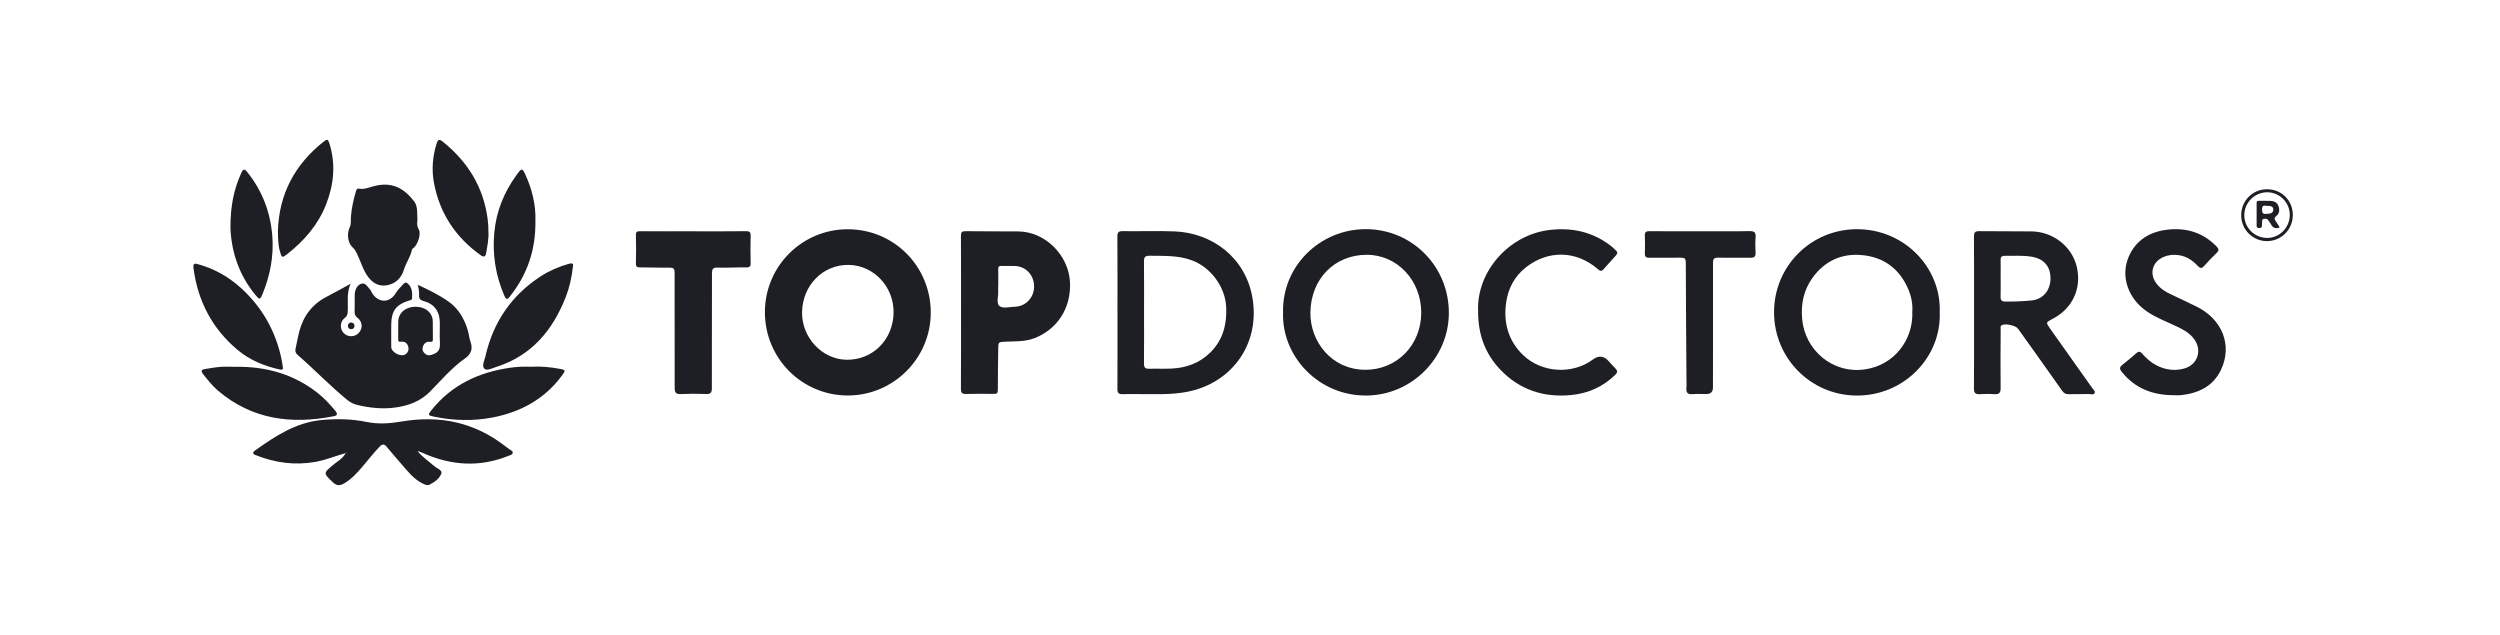 <svg width="181" height="46" viewBox="0 0 181 46" fill="none" xmlns="http://www.w3.org/2000/svg">
<path d="M67.387 22.642C67.381 25.954 64.665 28.651 61.353 28.633C58.031 28.615 55.369 25.918 55.379 22.581C55.389 19.27 58.068 16.597 61.376 16.598C64.721 16.598 67.393 19.284 67.387 22.641V22.642ZM58.069 22.597C58.038 24.432 59.515 26.016 61.285 26.046C63.181 26.077 64.662 24.601 64.695 22.648C64.726 20.774 63.278 19.218 61.465 19.18C59.596 19.14 58.102 20.643 58.069 22.597Z" fill="#1E1F25"/>
<path d="M30.299 20.643C31.042 20.989 31.78 21.349 32.453 21.818C33.199 22.336 33.627 23.089 33.877 23.948C33.952 24.206 33.971 24.483 34.062 24.735C34.253 25.264 34.105 25.645 33.653 25.961C32.69 26.633 31.942 27.54 31.121 28.363C30.437 29.049 29.623 29.353 28.71 29.491C27.751 29.636 26.805 29.544 25.867 29.318C25.59 29.251 25.351 29.127 25.125 28.942C23.881 27.923 22.769 26.757 21.557 25.704C21.417 25.583 21.352 25.442 21.397 25.249C21.494 24.831 21.562 24.405 21.671 23.991C21.97 22.851 22.631 21.997 23.694 21.46C24.247 21.181 24.784 20.87 25.384 20.543C25.075 21.227 25.213 21.895 25.176 22.547C25.165 22.737 25.148 22.879 24.968 23.013C24.605 23.28 24.585 23.801 24.886 24.115C25.179 24.421 25.676 24.418 25.971 24.108C26.277 23.786 26.254 23.292 25.882 23.009C25.708 22.877 25.668 22.74 25.674 22.546C25.684 22.202 25.677 21.858 25.679 21.514C25.679 21.428 25.679 21.341 25.686 21.256C25.719 20.908 25.901 20.594 26.215 20.528C26.459 20.477 26.642 20.791 26.813 20.988C26.867 21.05 26.888 21.141 26.934 21.213C27.393 21.945 28.208 21.96 28.652 21.224C28.808 20.965 29.014 20.77 29.214 20.558C29.333 20.431 29.408 20.422 29.538 20.543C29.856 20.84 29.854 21.217 29.834 21.602C29.827 21.728 29.711 21.731 29.617 21.759C28.689 22.042 28.332 22.515 28.327 23.471C28.324 24.023 28.318 24.576 28.327 25.129C28.333 25.505 29.006 25.86 29.328 25.667C29.546 25.536 29.616 25.334 29.555 25.097C29.492 24.851 29.301 24.707 29.066 24.74C28.841 24.772 28.826 24.695 28.83 24.518C28.838 24.1 28.824 23.682 28.835 23.265C28.851 22.64 29.379 22.205 30.096 22.208C30.816 22.213 31.326 22.651 31.334 23.28C31.34 23.697 31.334 24.115 31.34 24.532C31.342 24.692 31.328 24.774 31.12 24.746C30.877 24.713 30.698 24.859 30.62 25.093C30.544 25.32 30.631 25.508 30.816 25.641C31.022 25.789 31.208 25.711 31.43 25.619C31.847 25.446 31.866 25.139 31.848 24.765C31.826 24.3 31.843 23.832 31.843 23.366C31.843 22.566 31.45 22.005 30.674 21.797C30.394 21.722 30.325 21.596 30.341 21.343C30.354 21.121 30.322 20.902 30.258 20.688C30.273 20.674 30.288 20.659 30.303 20.644L30.299 20.643Z" fill="#1E1F25"/>
<path d="M92.894 22.609C92.816 19.276 95.555 16.602 98.859 16.59C102.237 16.577 104.949 19.312 104.896 22.747C104.845 25.952 102.206 28.577 98.996 28.636C95.473 28.702 92.776 25.791 92.894 22.609ZM102.898 22.636C102.9 20.303 101.161 18.451 98.963 18.447C96.607 18.443 94.903 20.207 94.873 22.627C94.847 24.718 96.391 26.758 98.837 26.772C101.134 26.784 102.895 24.982 102.898 22.636H102.898Z" fill="#1E1F25"/>
<path d="M140.436 22.614C140.56 25.852 137.845 28.696 134.343 28.637C131.077 28.581 128.44 25.928 128.441 22.599C128.444 19.27 131.103 16.613 134.412 16.594C137.882 16.574 140.56 19.393 140.436 22.614ZM138.451 22.558C138.493 22.016 138.379 21.44 138.14 20.894C137.496 19.424 136.349 18.602 134.774 18.466C133.316 18.339 132.109 18.899 131.238 20.096C130.583 20.996 130.375 22.011 130.478 23.122C130.681 25.323 132.651 27.086 135.022 26.742C137.19 26.429 138.54 24.545 138.451 22.558L138.451 22.558Z" fill="#1E1F25"/>
<path d="M69.578 22.613C69.578 20.77 69.584 18.927 69.571 17.084C69.569 16.809 69.637 16.734 69.914 16.738C71.189 16.757 72.464 16.743 73.739 16.756C75.665 16.775 77.351 18.462 77.464 20.388C77.582 22.403 76.441 23.888 74.899 24.483C74.217 24.747 73.502 24.706 72.795 24.738C72.276 24.762 72.277 24.758 72.271 25.28C72.261 26.262 72.243 27.246 72.244 28.228C72.244 28.457 72.177 28.522 71.953 28.518C71.278 28.506 70.604 28.506 69.93 28.523C69.638 28.53 69.568 28.424 69.57 28.141C69.584 26.298 69.577 24.455 69.578 22.612V22.613ZM72.276 20.733H72.269C72.269 20.843 72.262 20.954 72.27 21.063C72.299 21.436 72.111 21.932 72.357 22.151C72.597 22.365 73.081 22.216 73.457 22.209C74.246 22.195 74.855 21.566 74.868 20.77C74.882 19.946 74.292 19.29 73.494 19.258C73.165 19.244 72.834 19.264 72.505 19.253C72.329 19.247 72.268 19.307 72.272 19.483C72.281 19.899 72.275 20.316 72.275 20.733H72.276Z" fill="#1E1F25"/>
<path d="M80.905 22.622C80.905 20.791 80.912 18.961 80.898 17.13C80.896 16.831 80.969 16.731 81.283 16.735C82.533 16.754 83.785 16.704 85.033 16.752C87.757 16.858 90.135 18.633 90.66 21.467C91.289 24.859 89.207 27.762 85.894 28.379C84.776 28.587 83.627 28.532 82.489 28.532C82.084 28.532 81.679 28.519 81.275 28.537C80.983 28.549 80.899 28.436 80.901 28.15C80.911 26.307 80.906 24.464 80.906 22.622H80.905ZM82.829 22.598C82.829 23.838 82.837 25.078 82.824 26.318C82.821 26.607 82.914 26.709 83.204 26.699C83.742 26.68 84.282 26.71 84.821 26.685C85.895 26.634 86.859 26.284 87.633 25.514C88.536 24.617 88.831 23.496 88.778 22.253C88.715 20.785 87.675 19.366 86.302 18.851C85.301 18.475 84.26 18.534 83.222 18.516C82.918 18.511 82.82 18.609 82.823 18.916C82.838 20.143 82.829 21.371 82.829 22.598Z" fill="#1E1F25"/>
<path d="M142.921 22.591C142.921 20.773 142.927 18.955 142.915 17.136C142.913 16.842 142.977 16.731 143.295 16.736C144.558 16.756 145.821 16.734 147.084 16.753C148.643 16.776 150 17.843 150.353 19.291C150.735 20.863 150.052 22.346 148.607 23.086C148.118 23.336 148.109 23.342 148.422 23.785C149.44 25.227 150.467 26.664 151.486 28.106C151.56 28.211 151.715 28.321 151.655 28.451C151.581 28.614 151.391 28.527 151.254 28.53C150.764 28.541 150.273 28.527 149.784 28.54C149.566 28.545 149.429 28.475 149.299 28.29C148.24 26.786 147.17 25.291 146.102 23.794C145.937 23.564 145.185 23.404 144.938 23.539C144.795 23.618 144.85 23.756 144.849 23.869C144.842 25.27 144.826 26.671 144.846 28.071C144.852 28.457 144.729 28.568 144.364 28.538C144.023 28.51 143.677 28.515 143.335 28.538C143.014 28.559 142.911 28.446 142.914 28.12C142.927 26.277 142.921 24.434 142.921 22.591ZM144.846 20.157C144.846 20.599 144.857 21.041 144.843 21.483C144.835 21.735 144.922 21.831 145.18 21.833C145.817 21.839 146.453 21.816 147.086 21.753C147.89 21.673 148.421 21.057 148.454 20.239C148.493 19.209 147.868 18.726 147.156 18.597C146.491 18.476 145.814 18.53 145.141 18.521C144.915 18.518 144.84 18.614 144.844 18.83C144.854 19.272 144.847 19.715 144.847 20.156L144.846 20.157Z" fill="#1E1F25"/>
<path d="M24.99 32.812C24.276 33.018 23.589 33.304 22.848 33.438C21.343 33.708 19.905 33.506 18.499 32.946C18.261 32.852 18.293 32.739 18.465 32.616C19.929 31.572 21.432 30.583 23.279 30.411C24.363 30.31 25.462 30.327 26.536 30.548C27.395 30.725 28.24 30.66 29.085 30.517C31.816 30.055 34.316 30.559 36.536 32.272C36.652 32.362 36.777 32.44 36.891 32.533C36.981 32.607 37.145 32.639 37.118 32.792C37.094 32.929 36.941 32.951 36.832 32.995C34.754 33.841 32.7 33.715 30.67 32.821C30.53 32.76 30.393 32.691 30.233 32.657C30.551 33.066 30.981 33.345 31.359 33.679C31.378 33.695 31.405 33.702 31.42 33.719C31.596 33.924 32.054 34.019 31.951 34.291C31.815 34.651 31.452 34.92 31.082 35.097C30.936 35.167 30.773 35.088 30.625 35.017C29.936 34.689 29.496 34.089 29.012 33.538C28.664 33.143 28.326 32.738 27.986 32.336C27.826 32.147 27.68 32.137 27.498 32.324C27.046 32.792 26.652 33.309 26.228 33.801C25.826 34.266 25.419 34.724 24.868 35.024C24.586 35.177 24.364 35.166 24.114 34.93C23.392 34.248 23.389 34.263 24.162 33.626C24.46 33.38 24.818 33.194 25.008 32.831C25.037 32.817 25.065 32.802 25.093 32.788C25.086 32.78 25.074 32.764 25.071 32.765C25.043 32.779 25.017 32.796 24.991 32.812L24.99 32.812Z" fill="#1E1F25"/>
<path d="M50.218 16.746C51.482 16.746 52.744 16.755 54.007 16.738C54.291 16.735 54.356 16.818 54.348 17.088C54.328 17.727 54.328 18.366 54.348 19.005C54.356 19.27 54.3 19.366 54.013 19.361C53.327 19.348 52.64 19.398 51.954 19.375C51.6 19.364 51.546 19.49 51.547 19.807C51.551 22.572 51.531 25.336 51.538 28.101C51.538 28.447 51.439 28.536 51.108 28.524C50.508 28.5 49.906 28.504 49.306 28.529C48.968 28.543 48.845 28.459 48.846 28.087C48.855 25.31 48.834 22.533 48.841 19.756C48.842 19.44 48.753 19.373 48.456 19.378C47.746 19.391 47.034 19.355 46.323 19.358C46.094 19.36 46.035 19.289 46.04 19.064C46.056 18.388 46.059 17.712 46.039 17.037C46.032 16.777 46.131 16.739 46.357 16.741C47.644 16.75 48.932 16.745 50.219 16.745L50.218 16.746Z" fill="#1E1F25"/>
<path d="M107.014 22.45C106.929 19.675 109.217 17.014 112.16 16.654C113.831 16.45 115.346 16.79 116.679 17.842C116.785 17.926 116.872 18.032 116.977 18.117C117.128 18.239 117.113 18.36 116.996 18.491C116.692 18.828 116.384 19.161 116.086 19.503C115.94 19.671 115.834 19.614 115.691 19.49C114.136 18.137 112.098 18.082 110.478 19.354C109.643 20.008 109.18 20.903 109.041 21.926C108.848 23.358 109.19 24.659 110.263 25.699C111.605 26.998 113.837 27.139 115.333 26.023C115.755 25.709 116.144 25.762 116.501 26.183C116.651 26.36 116.816 26.526 116.976 26.696C117.12 26.849 117.114 26.971 116.954 27.128C116.068 27.996 114.994 28.476 113.781 28.598C111.792 28.8 110.038 28.237 108.637 26.777C107.528 25.62 106.993 24.214 107.015 22.451L107.014 22.45Z" fill="#1E1F25"/>
<path d="M157.4 28.613C155.891 28.617 154.594 28.141 153.62 26.929C153.462 26.732 153.427 26.593 153.65 26.421C153.999 26.151 154.335 25.864 154.667 25.573C154.844 25.416 154.957 25.439 155.111 25.618C155.577 26.159 156.14 26.554 156.851 26.716C157.28 26.813 157.704 26.801 158.123 26.686C159.117 26.414 159.465 25.351 158.838 24.526C158.499 24.079 158.019 23.836 157.53 23.605C156.844 23.282 156.133 23.011 155.495 22.59C154.084 21.659 153.503 20.022 154.117 18.592C154.636 17.384 155.635 16.785 156.89 16.632C158.263 16.463 159.485 16.824 160.478 17.842C160.65 18.019 160.67 18.136 160.482 18.315C160.171 18.61 159.875 18.922 159.592 19.245C159.426 19.435 159.309 19.45 159.129 19.261C158.751 18.864 158.315 18.557 157.751 18.475C157.378 18.422 157.02 18.447 156.67 18.592C155.806 18.948 155.576 19.846 156.165 20.578C156.425 20.9 156.766 21.115 157.133 21.291C157.773 21.598 158.419 21.893 159.054 22.21C160.904 23.133 161.633 25.003 160.805 26.762C160.235 27.973 159.177 28.466 157.914 28.609C157.744 28.628 157.571 28.612 157.4 28.612V28.613Z" fill="#1E1F25"/>
<path d="M123.1 16.742C124.29 16.742 125.48 16.756 126.668 16.733C127.034 16.725 127.134 16.841 127.105 17.189C127.075 17.555 127.085 17.926 127.103 18.295C127.115 18.566 127.022 18.662 126.745 18.658C125.96 18.646 125.176 18.672 124.391 18.655C124.096 18.648 124.021 18.739 124.021 19.029C124.028 22.039 124.021 25.05 124.018 28.06C124.018 28.371 123.857 28.528 123.535 28.529C123.204 28.53 122.871 28.508 122.542 28.536C122.176 28.567 122.06 28.416 122.097 28.07C122.119 27.864 122.101 27.653 122.1 27.444C122.082 24.632 122.059 21.82 122.051 19.007C122.05 18.728 121.967 18.651 121.696 18.657C120.936 18.671 120.176 18.646 119.415 18.66C119.153 18.664 119.076 18.575 119.087 18.321C119.105 17.904 119.106 17.485 119.087 17.069C119.075 16.807 119.168 16.735 119.422 16.738C120.648 16.749 121.874 16.743 123.1 16.743V16.742Z" fill="#1E1F25"/>
<path d="M30.221 15.947C30.188 16.192 30.186 16.398 30.324 16.624C30.506 16.921 30.237 17.726 29.944 17.95C29.897 17.985 29.835 18.028 29.825 18.077C29.722 18.602 29.39 19.03 29.238 19.54C29.069 20.107 28.664 20.518 28.061 20.645C27.47 20.767 27.006 20.521 26.654 20.051C26.282 19.554 26.127 18.95 25.86 18.4C25.776 18.225 25.699 18.064 25.542 17.924C25.17 17.595 25.097 16.912 25.325 16.443C25.44 16.205 25.387 15.936 25.407 15.683C25.457 15.044 25.599 14.429 25.778 13.818C25.82 13.676 25.891 13.635 26.012 13.658C26.342 13.721 26.637 13.602 26.943 13.512C28.416 13.074 29.29 13.689 29.979 14.57C30.262 14.931 30.196 15.484 30.221 15.947H30.221Z" fill="#1E1F25"/>
<path d="M38.483 26.551C39.14 26.51 39.857 26.579 40.568 26.71C40.928 26.776 40.947 26.83 40.741 27.116C39.476 28.869 37.722 29.832 35.64 30.23C34.233 30.498 32.822 30.454 31.418 30.164C30.972 30.071 30.962 30.037 31.249 29.68C32.719 27.852 34.679 26.942 36.954 26.622C37.195 26.588 37.439 26.565 37.682 26.553C37.926 26.541 38.171 26.551 38.483 26.551Z" fill="#1E1F25"/>
<path d="M17.049 26.557C19.218 26.523 21.213 27.067 22.947 28.41C23.451 28.8 23.888 29.268 24.292 29.765C24.464 29.977 24.414 30.086 24.161 30.135C21.098 30.738 18.248 30.38 15.778 28.28C15.363 27.927 15.037 27.502 14.701 27.081C14.466 26.787 14.675 26.744 14.896 26.709C15.257 26.652 15.619 26.587 15.983 26.561C16.337 26.536 16.694 26.556 17.049 26.556V26.557Z" fill="#1E1F25"/>
<path d="M41.484 19.267C41.394 20.087 41.23 20.816 40.957 21.514C40.012 23.924 38.478 25.752 35.933 26.564C35.646 26.655 35.252 26.864 35.074 26.699C34.857 26.497 35.076 26.102 35.144 25.799C35.704 23.329 37.027 21.381 39.154 20C39.772 19.598 40.45 19.311 41.16 19.107C41.373 19.045 41.534 19.04 41.484 19.266L41.484 19.267Z" fill="#1E1F25"/>
<path d="M20.477 26.589C20.512 26.79 20.385 26.78 20.255 26.752C19.128 26.502 18.083 26.075 17.19 25.324C15.352 23.778 14.326 21.796 14.009 19.421C13.955 19.014 14.144 19.073 14.372 19.138C15.51 19.458 16.517 20.018 17.399 20.81C18.965 22.216 19.954 23.952 20.384 26.011C20.424 26.202 20.447 26.396 20.478 26.589L20.477 26.589Z" fill="#1E1F25"/>
<path d="M16.684 16.463C16.684 14.888 16.94 13.7 17.45 12.566C17.612 12.206 17.69 12.19 17.928 12.49C18.992 13.834 19.577 15.357 19.714 17.074C19.833 18.552 19.555 19.948 19.002 21.303C18.835 21.711 18.786 21.704 18.506 21.368C17.238 19.852 16.732 18.072 16.684 16.462L16.684 16.463Z" fill="#1E1F25"/>
<path d="M35.362 16.793C35.395 17.286 35.284 17.803 35.198 18.321C35.153 18.595 35.025 18.638 34.801 18.477C32.984 17.181 31.832 15.444 31.42 13.248C31.241 12.289 31.317 11.324 31.615 10.382C31.706 10.093 31.815 10.062 32.044 10.246C33.85 11.691 34.992 13.519 35.304 15.84C35.345 16.145 35.365 16.448 35.362 16.792V16.793Z" fill="#1E1F25"/>
<path d="M38.765 15.967C38.794 18.131 38.158 19.901 36.916 21.465C36.715 21.719 36.634 21.69 36.514 21.411C35.888 19.954 35.642 18.448 35.786 16.86C35.927 15.298 36.488 13.92 37.4 12.667C37.45 12.598 37.503 12.53 37.553 12.461C37.717 12.232 37.828 12.203 37.971 12.502C38.523 13.65 38.803 14.851 38.764 15.967H38.765Z" fill="#1E1F25"/>
<path d="M20.121 16.73C20.198 14.051 21.341 11.917 23.423 10.261C23.692 10.047 23.755 10.074 23.861 10.423C24.316 11.915 24.17 13.371 23.607 14.805C23.031 16.275 22.034 17.416 20.816 18.38C20.421 18.693 20.396 18.671 20.265 18.195C20.132 17.715 20.131 17.227 20.121 16.73Z" fill="#1E1F25"/>
<path d="M166.001 15.575C165.997 16.613 165.17 17.45 164.139 17.457C163.108 17.464 162.263 16.626 162.262 15.593C162.26 14.529 163.091 13.695 164.146 13.701C165.197 13.707 166.005 14.523 166.001 15.575H166.001ZM164.145 13.921C163.231 13.921 162.485 14.671 162.487 15.585C162.489 16.483 163.223 17.216 164.127 17.225C165.035 17.234 165.777 16.488 165.78 15.561C165.783 14.663 165.043 13.92 164.145 13.921Z" fill="#1E1F25"/>
<path d="M25.425 23.344C25.569 23.369 25.671 23.441 25.664 23.604C25.658 23.743 25.573 23.826 25.433 23.83C25.292 23.834 25.201 23.749 25.189 23.615C25.174 23.458 25.272 23.373 25.424 23.344H25.425Z" fill="#1E1F25"/>
<path d="M30.257 20.689C30.252 20.662 30.247 20.636 30.242 20.609C30.262 20.621 30.282 20.633 30.302 20.645C30.288 20.66 30.273 20.674 30.257 20.689Z" fill="#1E1F25"/>
<path d="M24.988 32.811C25.015 32.795 25.042 32.778 25.069 32.764C25.072 32.762 25.084 32.779 25.091 32.787C25.062 32.801 25.033 32.816 25.005 32.83L24.988 32.81V32.811Z" fill="#1E1F25"/>
<path d="M165.052 16.467C164.744 16.587 164.554 16.494 164.42 16.24C164.37 16.143 164.292 16.06 164.237 15.965C164.162 15.835 164.05 15.83 163.921 15.843C163.752 15.858 163.786 15.988 163.774 16.09C163.763 16.175 163.76 16.262 163.76 16.348C163.762 16.48 163.688 16.511 163.573 16.51C163.46 16.51 163.38 16.486 163.38 16.352C163.38 15.8 163.383 15.247 163.379 14.695C163.377 14.525 163.486 14.535 163.6 14.536C163.857 14.538 164.115 14.536 164.372 14.543C164.635 14.551 164.864 14.649 164.957 14.908C165.052 15.175 165.049 15.453 164.797 15.645C164.637 15.767 164.66 15.867 164.76 16.006C164.864 16.151 164.953 16.308 165.053 16.467L165.052 16.467ZM164.04 14.902C163.878 14.857 163.76 14.919 163.772 15.184C163.782 15.387 163.813 15.511 164.059 15.486C164.294 15.462 164.583 15.489 164.585 15.17C164.588 14.888 164.317 14.909 164.04 14.902Z" fill="#1E1F25"/>
</svg>
